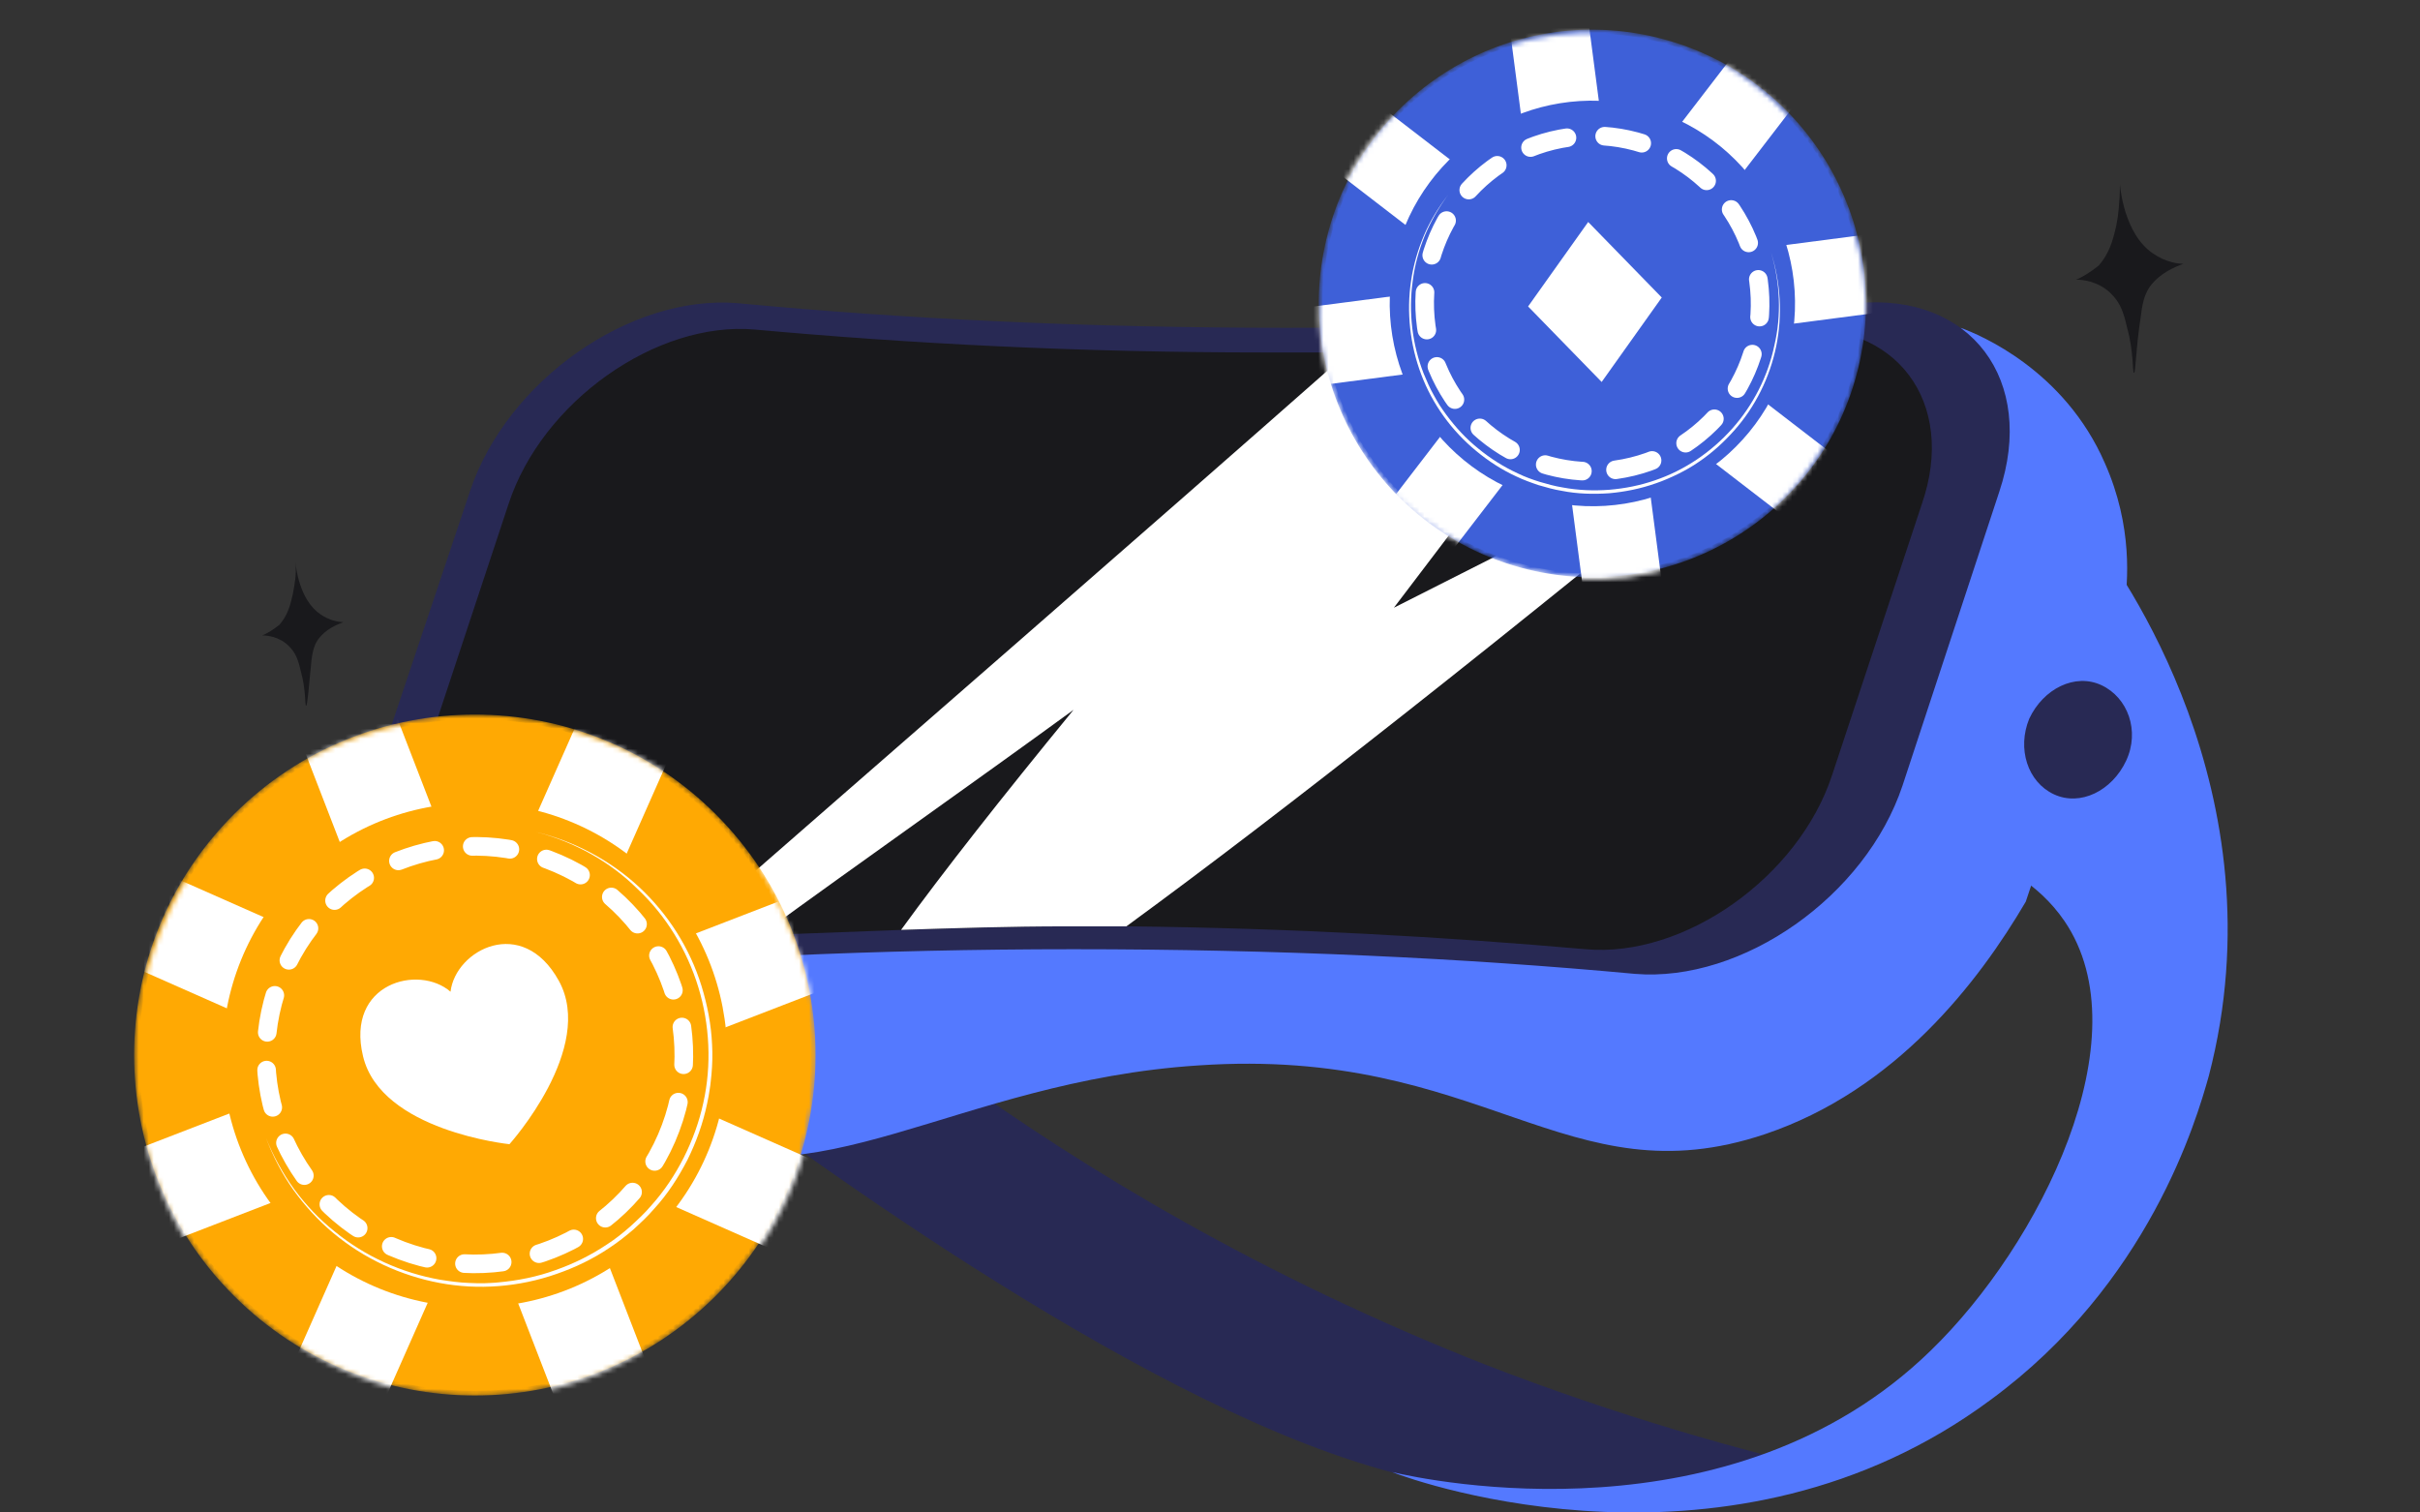 <svg width="480" height="300" viewBox="0 0 480 300" fill="none" xmlns="http://www.w3.org/2000/svg">
<rect x="0" y="0" width="480" height="300" fill="#333333" stroke="none"/>
<g clip-path="url(#clip0_1961_16015)">
<path d="M133.345 209.577C150.102 222.147 217.827 273.475 268.795 289.886C280.665 293.727 291.487 295.473 291.487 295.473C323.255 301.06 350.136 296.87 366.892 292.68C345.248 287.791 320.811 280.808 294.629 270.682C250.293 253.224 215.034 231.924 188.502 212.72L133.345 209.577Z" fill="#282954"/>
<path d="M401.802 178.85C392.377 194.912 375.969 216.212 350.136 224.941C310.687 238.209 294.28 207.482 237.725 211.323C189.201 214.466 161.622 239.606 130.552 224.941C116.588 218.307 102.275 207.482 102.275 207.482C90.405 198.404 82.027 189.675 76.441 183.04C83.772 181.644 91.104 180.247 98.435 178.85C105.068 159.297 111.351 140.092 117.984 120.539C125.315 98.541 149.752 81.431 171.047 83.177C204.212 86.32 240.518 88.066 279.967 88.066C328.84 88.066 385.395 100.985 393.075 83.177C395.519 77.242 392.028 69.909 388.886 65.02C392.726 66.417 409.483 73.401 417.512 91.907C423.097 104.477 422.05 115.65 421.352 120.539L401.802 178.85Z" fill="#5479FF"/>
<path d="M377.365 155.806C370.034 177.803 345.597 194.913 324.302 193.167C290.439 190.024 253.435 188.278 212.939 188.278C173.84 188.278 136.836 190.024 101.926 193.167C79.234 195.262 66.317 177.803 73.649 155.806L93.198 97.494C100.529 75.496 124.966 58.387 146.261 60.133C179.426 63.275 215.732 65.021 255.18 65.021C294.978 65.021 333.03 63.275 368.289 60.133C390.98 58.038 403.897 75.496 396.566 97.494L377.365 155.806Z" fill="#282954"/>
<path d="M381.205 99.938L363.401 153.711C356.768 173.962 334.077 190.024 314.527 188.278C286.599 185.834 256.228 184.088 223.761 183.739C219.921 183.739 215.732 183.739 211.892 183.739C200.721 183.739 189.899 184.088 179.077 184.438C169.651 184.787 160.574 185.136 151.149 185.485C145.563 185.834 139.977 186.183 134.392 186.533C126.013 187.231 117.286 187.58 109.257 188.278C88.311 190.024 76.441 173.962 83.074 153.711L100.878 99.938C107.511 79.686 130.203 63.624 149.752 65.37C180.473 68.164 213.987 69.909 250.642 69.909C256.228 69.909 262.162 69.909 267.748 69.909C284.505 69.56 300.912 69.211 316.622 68.164C329.888 67.465 342.804 66.418 355.372 65.37C375.969 63.624 388.187 79.686 381.205 99.938Z" fill="#19191C"/>
<path d="M352.229 82.131C297.421 127.174 254.481 161.044 223.412 183.74C219.571 183.74 215.382 183.74 211.542 183.74C200.371 183.74 189.549 184.089 178.727 184.438C187.105 172.915 198.625 158.25 212.939 140.792C192.342 155.806 171.396 170.471 150.799 185.486C145.213 185.835 139.628 186.184 134.042 186.533C178.378 147.775 223.062 109.017 267.398 69.91C284.155 69.561 300.563 69.212 316.272 68.164C303.006 85.623 289.74 103.081 276.475 120.54C301.959 107.62 327.094 95.05 352.229 82.131Z" fill="white"/>
<path d="M388.885 168.725C396.216 170.82 404.246 175.01 409.482 182.692C425.192 205.737 404.595 246.939 382.95 267.889C343.502 306.298 283.457 293.728 276.126 291.982C281.362 294.077 343.502 315.726 394.82 277.666C426.239 254.621 435.665 222.148 438.108 213.419C452.77 157.202 419.955 112.508 415.417 106.572L388.885 168.725Z" fill="#5479FF"/>
<path d="M421.701 150.917C418.908 156.853 412.624 159.995 407.388 157.551C402.151 155.107 400.057 148.472 402.5 142.537C405.293 136.601 411.577 133.458 416.813 135.902C422.05 138.346 424.494 144.981 421.701 150.917Z" fill="#282954"/>
<mask id="mask0_1961_16015" style="mask-type:luminance" maskUnits="userSpaceOnUse" x="26" y="141" width="136" height="136">
<path d="M161.793 209.256C161.793 171.957 131.535 141.721 94.21 141.721C56.886 141.721 26.628 171.957 26.628 209.256C26.628 246.555 56.886 276.791 94.21 276.791C131.535 276.791 161.793 246.555 161.793 209.256Z" fill="white"/>
</mask>
<g mask="url(#mask0_1961_16015)">
<path d="M141.974 257.021C168.366 230.646 168.367 187.885 141.974 161.511C115.581 135.136 72.79 135.136 46.397 161.511C20.004 187.885 20.004 230.646 46.397 257.021C72.79 283.395 115.581 283.395 141.974 257.021Z" fill="#FFA903"/>
</g>
<mask id="mask1_1961_16015" style="mask-type:luminance" maskUnits="userSpaceOnUse" x="26" y="141" width="136" height="136">
<path d="M161.793 209.256C161.793 171.957 131.535 141.721 94.21 141.721C56.886 141.721 26.628 171.957 26.628 209.256C26.628 246.555 56.886 276.791 94.21 276.791C131.535 276.791 161.793 246.555 161.793 209.256Z" fill="white"/>
</mask>
<g mask="url(#mask1_1961_16015)">
<path d="M141.319 256.366C167.351 230.353 167.351 188.178 141.319 162.165C115.288 136.152 73.083 136.152 47.052 162.165C21.02 188.178 21.02 230.353 47.052 256.366C73.083 282.379 115.288 282.379 141.319 256.366Z" fill="#FFA903"/>
</g>
<mask id="mask2_1961_16015" style="mask-type:luminance" maskUnits="userSpaceOnUse" x="27" y="142" width="136" height="136">
<path d="M31.6 234.067C45.047 268.851 84.175 286.147 118.996 272.697C153.817 259.248 171.145 220.147 157.699 185.363C144.253 150.579 105.124 133.284 70.303 146.733C35.482 160.182 18.154 199.283 31.6 234.067Z" fill="white"/>
</mask>
<g mask="url(#mask2_1961_16015)">
<path d="M164.3 252.762L172.195 234.938L17.015 166.31L9.12 184.135L164.3 252.762Z" fill="white"/>
</g>
<mask id="mask3_1961_16015" style="mask-type:luminance" maskUnits="userSpaceOnUse" x="25" y="142" width="136" height="136">
<path d="M154.74 237.404C169.841 203.303 154.409 163.415 120.271 148.312C86.133 133.209 46.217 148.609 31.117 182.71C16.016 216.811 31.448 256.699 65.586 271.802C99.724 286.905 139.64 271.505 154.74 237.404Z" fill="white"/>
</mask>
<g mask="url(#mask3_1961_16015)">
<path d="M74.131 130.395L55.949 137.414L117.121 295.614L135.303 288.594L74.131 130.395Z" fill="white"/>
</g>
<mask id="mask4_1961_16015" style="mask-type:luminance" maskUnits="userSpaceOnUse" x="28" y="142" width="136" height="136">
<path d="M120.157 273.16C154.978 259.711 172.306 220.61 158.86 185.826C145.414 151.042 106.285 133.746 71.464 147.196C36.643 160.645 19.315 199.746 32.761 234.53C46.207 269.314 85.336 286.609 120.157 273.16Z" fill="white"/>
</mask>
<g mask="url(#mask4_1961_16015)">
<path d="M136.5 141.758L118.676 133.876L49.987 288.955L67.811 296.837L136.5 141.758Z" fill="white"/>
</g>
<mask id="mask5_1961_16015" style="mask-type:luminance" maskUnits="userSpaceOnUse" x="26" y="143" width="137" height="136">
<path d="M67.22 272.561C101.358 287.664 141.274 272.264 156.374 238.163C171.475 204.062 156.042 164.175 121.905 149.071C87.767 133.968 47.851 149.369 32.751 183.469C17.65 217.57 33.082 257.458 67.22 272.561Z" fill="white"/>
</mask>
<g mask="url(#mask5_1961_16015)">
<path d="M174.275 192.045L167.244 173.861L8.941 234.975L15.972 253.159L174.275 192.045Z" fill="white"/>
</g>
<mask id="mask6_1961_16015" style="mask-type:luminance" maskUnits="userSpaceOnUse" x="26" y="141" width="136" height="136">
<path d="M161.793 209.256C161.793 171.957 131.535 141.721 94.21 141.721C56.886 141.721 26.628 171.957 26.628 209.256C26.628 246.555 56.886 276.791 94.21 276.791C131.535 276.791 161.793 246.555 161.793 209.256Z" fill="white"/>
</mask>
<g mask="url(#mask6_1961_16015)">
<path d="M129.577 244.632C149.123 225.1 149.123 193.432 129.577 173.899C110.031 154.367 78.341 154.367 58.795 173.899C39.248 193.432 39.248 225.1 58.795 244.632C78.341 264.164 110.031 264.164 129.577 244.632Z" fill="#FFA903"/>
</g>
<mask id="mask7_1961_16015" style="mask-type:luminance" maskUnits="userSpaceOnUse" x="26" y="141" width="136" height="136">
<path d="M141.975 257.021C168.367 230.646 168.367 187.885 141.975 161.511C115.582 135.136 72.791 135.136 46.398 161.511C20.005 187.885 20.005 230.646 46.398 257.021C72.791 283.395 115.582 283.395 141.975 257.021Z" fill="white"/>
</mask>
<g mask="url(#mask7_1961_16015)">
<path d="M126.428 241.484C144.234 223.69 144.234 194.841 126.428 177.047C108.621 159.254 79.752 159.254 61.946 177.047C44.14 194.841 44.14 223.69 61.946 241.484C79.752 259.278 108.621 259.278 126.428 241.484Z" fill="#FFA903"/>
<path d="M132.221 225.724C141.309 204.741 131.654 180.369 110.656 171.287C89.659 162.205 65.269 171.852 56.181 192.836C47.092 213.819 56.747 238.191 77.745 247.273C98.743 256.355 123.132 246.708 132.221 225.724Z" stroke="white" stroke-width="3.692" stroke-linecap="round" stroke-linejoin="round" stroke-dasharray="7.5 7.5"/>
</g>
<mask id="mask8_1961_16015" style="mask-type:luminance" maskUnits="userSpaceOnUse" x="27" y="141" width="136" height="136">
<path d="M143.164 257.022C169.557 230.647 169.557 187.886 143.164 161.512C116.771 135.137 73.98 135.137 47.587 161.512C21.194 187.886 21.194 230.647 47.587 257.022C73.98 283.396 116.771 283.396 143.164 257.022Z" fill="white"/>
</mask>
<g mask="url(#mask8_1961_16015)">
<path d="M106.347 165.022C113.927 166.873 121.044 170.631 126.772 175.951C132.501 181.271 136.84 188.094 139.155 195.61C140.312 199.369 141.064 203.243 141.238 207.175C141.354 209.141 141.296 211.107 141.122 213.073C141.006 214.056 140.948 215.039 140.775 216.022L140.543 217.467L140.254 218.913C139.444 222.787 138.113 226.487 136.377 230.015C134.584 233.484 132.443 236.838 129.781 239.729C128.508 241.232 127.061 242.562 125.615 243.892C124.11 245.164 122.606 246.378 120.928 247.477C117.688 249.674 114.1 251.409 110.397 252.681C102.99 255.283 94.89 255.919 87.194 254.473C79.498 253.028 72.15 249.616 66.132 244.586C63.123 242.099 60.461 239.151 58.205 236.028C55.948 232.848 54.154 229.379 52.766 225.736C54.212 229.321 56.122 232.79 58.378 235.913C60.693 239.035 63.355 241.868 66.421 244.297C72.439 249.212 79.73 252.507 87.31 253.837C89.219 254.127 91.129 254.416 93.096 254.473C94.08 254.531 95.005 254.531 95.989 254.531C96.973 254.473 97.899 254.473 98.882 254.358C102.701 254.011 106.52 253.259 110.165 251.929C113.811 250.657 117.283 248.923 120.465 246.783C122.085 245.742 123.59 244.528 125.036 243.256C126.483 241.926 127.871 240.654 129.144 239.151C131.748 236.259 133.889 233.021 135.625 229.61C137.361 226.141 138.692 222.498 139.502 218.739C141.18 211.222 140.775 203.243 138.518 195.842C136.262 188.44 132.095 181.617 126.425 176.298C120.928 170.863 113.927 166.988 106.347 165.022Z" fill="white"/>
</g>
<path d="M110.828 194.511C103.595 181.443 90.345 188.382 89.361 196.708C83.054 191.215 68.531 194.974 72.002 209.487C75.532 224.347 101.049 226.949 101.049 226.949C101.049 226.949 118.235 207.868 110.828 194.511Z" fill="white"/>
<path d="M423.27 73.967C422.921 73.967 423.27 69.777 421.874 64.888C421.176 61.746 420.477 60 418.732 58.254C416.288 55.81 413.146 55.461 411.75 55.461C412.797 55.111 414.543 54.064 416.288 52.667C418.383 50.223 419.081 47.779 419.779 44.636C420.128 42.891 420.477 40.097 420.477 36.605C420.477 35.907 420.827 44.986 426.063 49.525C428.507 51.62 431.3 52.318 433.045 52.318C431.3 53.017 428.507 54.064 426.412 56.857C425.714 57.905 425.016 59.302 424.667 62.444C423.619 69.078 423.619 73.967 423.27 73.967Z" fill="#19191C"/>
<path d="M60.718 139.981C60.453 139.981 60.718 136.822 59.66 133.136C59.132 130.767 58.603 129.45 57.281 128.134C55.431 126.291 53.052 126.028 51.994 126.028C52.787 125.764 54.109 124.974 55.431 123.921C57.017 122.078 57.546 120.235 58.074 117.866C58.339 116.286 58.867 114.18 58.603 111.547C58.603 111.021 58.867 117.866 62.833 121.289C64.683 122.868 66.798 123.395 68.12 123.395C66.798 123.921 64.683 124.711 63.097 126.817C62.568 127.607 62.04 128.66 61.775 131.03C61.246 136.295 60.982 139.981 60.718 139.981Z" fill="#19191C"/>
<mask id="mask9_1961_16015" style="mask-type:luminance" maskUnits="userSpaceOnUse" x="261" y="5" width="110" height="110">
<path d="M344.078 106.607C369.677 91.033 377.796 57.633 362.212 32.005C346.627 6.377 313.241 -1.774 287.641 13.8C262.042 29.373 253.923 62.774 269.507 88.401C285.092 114.029 318.478 122.18 344.078 106.607Z" fill="white"/>
</mask>
<g mask="url(#mask9_1961_16015)">
<path d="M303.02 112.943C332.141 120.052 361.49 102.198 368.572 73.064C375.654 43.929 357.787 14.548 328.665 7.438C299.543 0.329 270.195 18.183 263.113 47.318C256.031 76.452 273.898 105.833 303.02 112.943Z" fill="#3E60D8"/>
</g>
<mask id="mask10_1961_16015" style="mask-type:luminance" maskUnits="userSpaceOnUse" x="261" y="5" width="110" height="110">
<path d="M344.078 106.607C369.677 91.033 377.796 57.633 362.212 32.005C346.627 6.377 313.241 -1.774 287.641 13.8C262.042 29.373 253.923 62.774 269.507 88.401C285.092 114.029 318.478 122.18 344.078 106.607Z" fill="white"/>
</mask>
<g mask="url(#mask10_1961_16015)">
<path d="M303.195 112.22C331.918 119.233 360.865 101.623 367.85 72.888C374.835 44.153 357.213 15.174 328.49 8.162C299.767 1.149 270.82 18.759 263.835 47.494C256.85 76.229 274.473 105.208 303.195 112.22Z" fill="#3E60D8"/>
</g>
<mask id="mask11_1961_16015" style="mask-type:luminance" maskUnits="userSpaceOnUse" x="261" y="6" width="110" height="109">
<path d="M272.685 27.58C254.426 51.334 258.895 85.42 282.667 103.714C306.439 122.008 340.512 117.582 358.771 93.828C377.03 70.074 372.561 35.987 348.789 17.694C325.017 -0.6 290.944 3.826 272.685 27.58Z" fill="white"/>
</mask>
<g mask="url(#mask11_1961_16015)">
<path d="M315.264 126.499L330.796 124.478L313.103 -10.726L297.571 -8.704L315.264 126.499Z" fill="white"/>
</g>
<mask id="mask12_1961_16015" style="mask-type:luminance" maskUnits="userSpaceOnUse" x="260" y="5" width="110" height="109">
<path d="M321.814 113.523C351.522 109.652 372.453 82.399 368.566 52.651C364.679 22.903 337.445 1.925 307.737 5.796C278.029 9.666 257.098 36.919 260.985 66.667C264.872 96.415 292.106 117.393 321.814 113.523Z" fill="white"/>
</mask>
<g mask="url(#mask12_1961_16015)">
<path d="M361.6 13.489L349.192 3.937L266.155 111.994L278.563 121.546L361.6 13.489Z" fill="white"/>
</g>
<mask id="mask13_1961_16015" style="mask-type:luminance" maskUnits="userSpaceOnUse" x="261" y="7" width="110" height="109">
<path d="M282.836 104.694C306.608 122.988 340.681 118.562 358.94 94.808C377.199 71.054 372.73 36.968 348.958 18.674C325.186 0.38 291.113 4.806 272.854 28.56C254.595 52.314 259.064 86.4 282.836 104.694Z" fill="white"/>
</mask>
<g mask="url(#mask13_1961_16015)">
<path d="M379.847 61.056L377.815 45.528L242.697 63.115L244.729 78.643L379.847 61.056Z" fill="white"/>
</g>
<mask id="mask14_1961_16015" style="mask-type:luminance" maskUnits="userSpaceOnUse" x="260" y="6" width="110" height="110">
<path d="M261.143 68.111C265.03 97.859 292.264 118.837 321.972 114.966C351.68 111.096 372.611 83.843 368.724 54.095C364.837 24.347 337.603 3.369 307.895 7.239C278.187 11.11 257.255 38.363 261.143 68.111Z" fill="white"/>
</mask>
<g mask="url(#mask14_1961_16015)">
<path d="M361.1 107.999L370.646 95.577L262.605 12.4L253.059 24.822L361.1 107.999Z" fill="white"/>
</g>
<mask id="mask15_1961_16015" style="mask-type:luminance" maskUnits="userSpaceOnUse" x="261" y="5" width="110" height="110">
<path d="M344.078 106.607C369.677 91.033 377.796 57.633 362.212 32.005C346.627 6.377 313.241 -1.774 287.641 13.8C262.042 29.373 253.923 62.774 269.507 88.401C285.092 114.029 318.478 122.18 344.078 106.607Z" fill="white"/>
</mask>
<g mask="url(#mask15_1961_16015)">
<path d="M306.346 99.258C327.913 104.523 349.648 91.3 354.893 69.724C360.138 48.148 346.906 26.389 325.339 21.123C303.772 15.858 282.036 29.081 276.792 50.657C271.547 72.233 284.779 93.993 306.346 99.258Z" fill="#3E60D8"/>
</g>
<mask id="mask16_1961_16015" style="mask-type:luminance" maskUnits="userSpaceOnUse" x="261" y="5" width="110" height="110">
<path d="M303.019 112.95C332.141 120.06 361.489 102.205 368.571 73.071C375.653 43.937 357.786 14.556 328.664 7.446C299.542 0.337 270.194 18.191 263.112 47.325C256.03 76.459 273.897 105.841 303.019 112.95Z" fill="white"/>
</mask>
<g mask="url(#mask16_1961_16015)">
<path d="M307.191 95.781C326.839 100.577 346.639 88.532 351.417 68.876C356.195 49.221 344.141 29.398 324.493 24.602C304.846 19.805 285.046 31.851 280.268 51.507C275.49 71.162 287.544 90.984 307.191 95.781Z" fill="#3E60D8"/>
<path d="M320.433 93.188C338.629 90.667 351.326 73.861 348.792 55.652C346.258 37.442 329.452 24.724 311.256 27.245C293.06 29.766 280.363 46.571 282.897 64.781C285.431 82.991 302.236 95.709 320.433 93.188Z" stroke="white" stroke-width="3.692" stroke-linecap="round" stroke-linejoin="round" stroke-dasharray="7.5 7.5"/>
</g>
<mask id="mask17_1961_16015" style="mask-type:luminance" maskUnits="userSpaceOnUse" x="262" y="6" width="109" height="110">
<path d="M303.513 113.769C332.635 120.878 361.984 103.024 369.065 73.89C376.147 44.756 358.28 15.374 329.158 8.265C300.037 1.155 270.688 19.009 263.606 48.144C256.524 77.278 274.391 106.659 303.513 113.769Z" fill="white"/>
</mask>
<g mask="url(#mask17_1961_16015)">
<path d="M351.284 50.075C353.179 56.052 353.571 62.508 352.312 68.663C351.053 74.817 348.182 80.645 343.989 85.373C341.893 87.737 339.548 89.871 336.922 91.632C335.621 92.532 334.247 93.314 332.825 94.015C332.102 94.346 331.404 94.717 330.656 95.008L329.568 95.453L328.455 95.858C325.458 96.919 322.362 97.55 319.216 97.831C316.086 98.048 312.891 97.978 309.795 97.358C308.232 97.112 306.715 96.674 305.198 96.236C303.697 95.734 302.235 95.208 300.781 94.515C297.92 93.207 295.231 91.468 292.812 89.457C287.933 85.458 284.114 80.161 281.893 74.273C279.672 68.386 278.945 61.916 279.885 55.683C280.336 52.579 281.248 49.52 282.449 46.667C283.689 43.79 285.322 41.11 287.242 38.635C285.386 41.125 283.802 43.885 282.601 46.738C281.424 49.631 280.591 52.642 280.205 55.761C279.344 61.945 280.126 68.327 282.378 74.087C282.977 75.519 283.576 76.951 284.358 78.326C284.729 79.025 285.115 79.661 285.526 80.337C285.976 80.988 286.363 81.623 286.853 82.251C288.686 84.728 290.796 87.036 293.231 88.984C295.626 90.956 298.266 92.615 301.063 93.907C302.454 94.585 303.916 95.111 305.393 95.573C306.91 96.011 308.363 96.433 309.926 96.68C312.997 97.26 316.114 97.378 319.18 97.146C322.286 96.889 325.342 96.282 328.26 95.269C334.12 93.282 339.427 89.673 343.565 85.033C347.702 80.393 350.646 74.684 351.929 68.569C353.364 62.525 353.1 56.1 351.284 50.075Z" fill="white"/>
</g>
<path d="M315.013 44.032L329.606 59.011L317.685 75.763L303.092 60.784L315.013 44.032Z" fill="white"/>
</g>
<defs>
<clipPath id="clip0_1961_16015">
<rect width="480" height="300" fill="white"/>
</clipPath>
</defs>
</svg>
